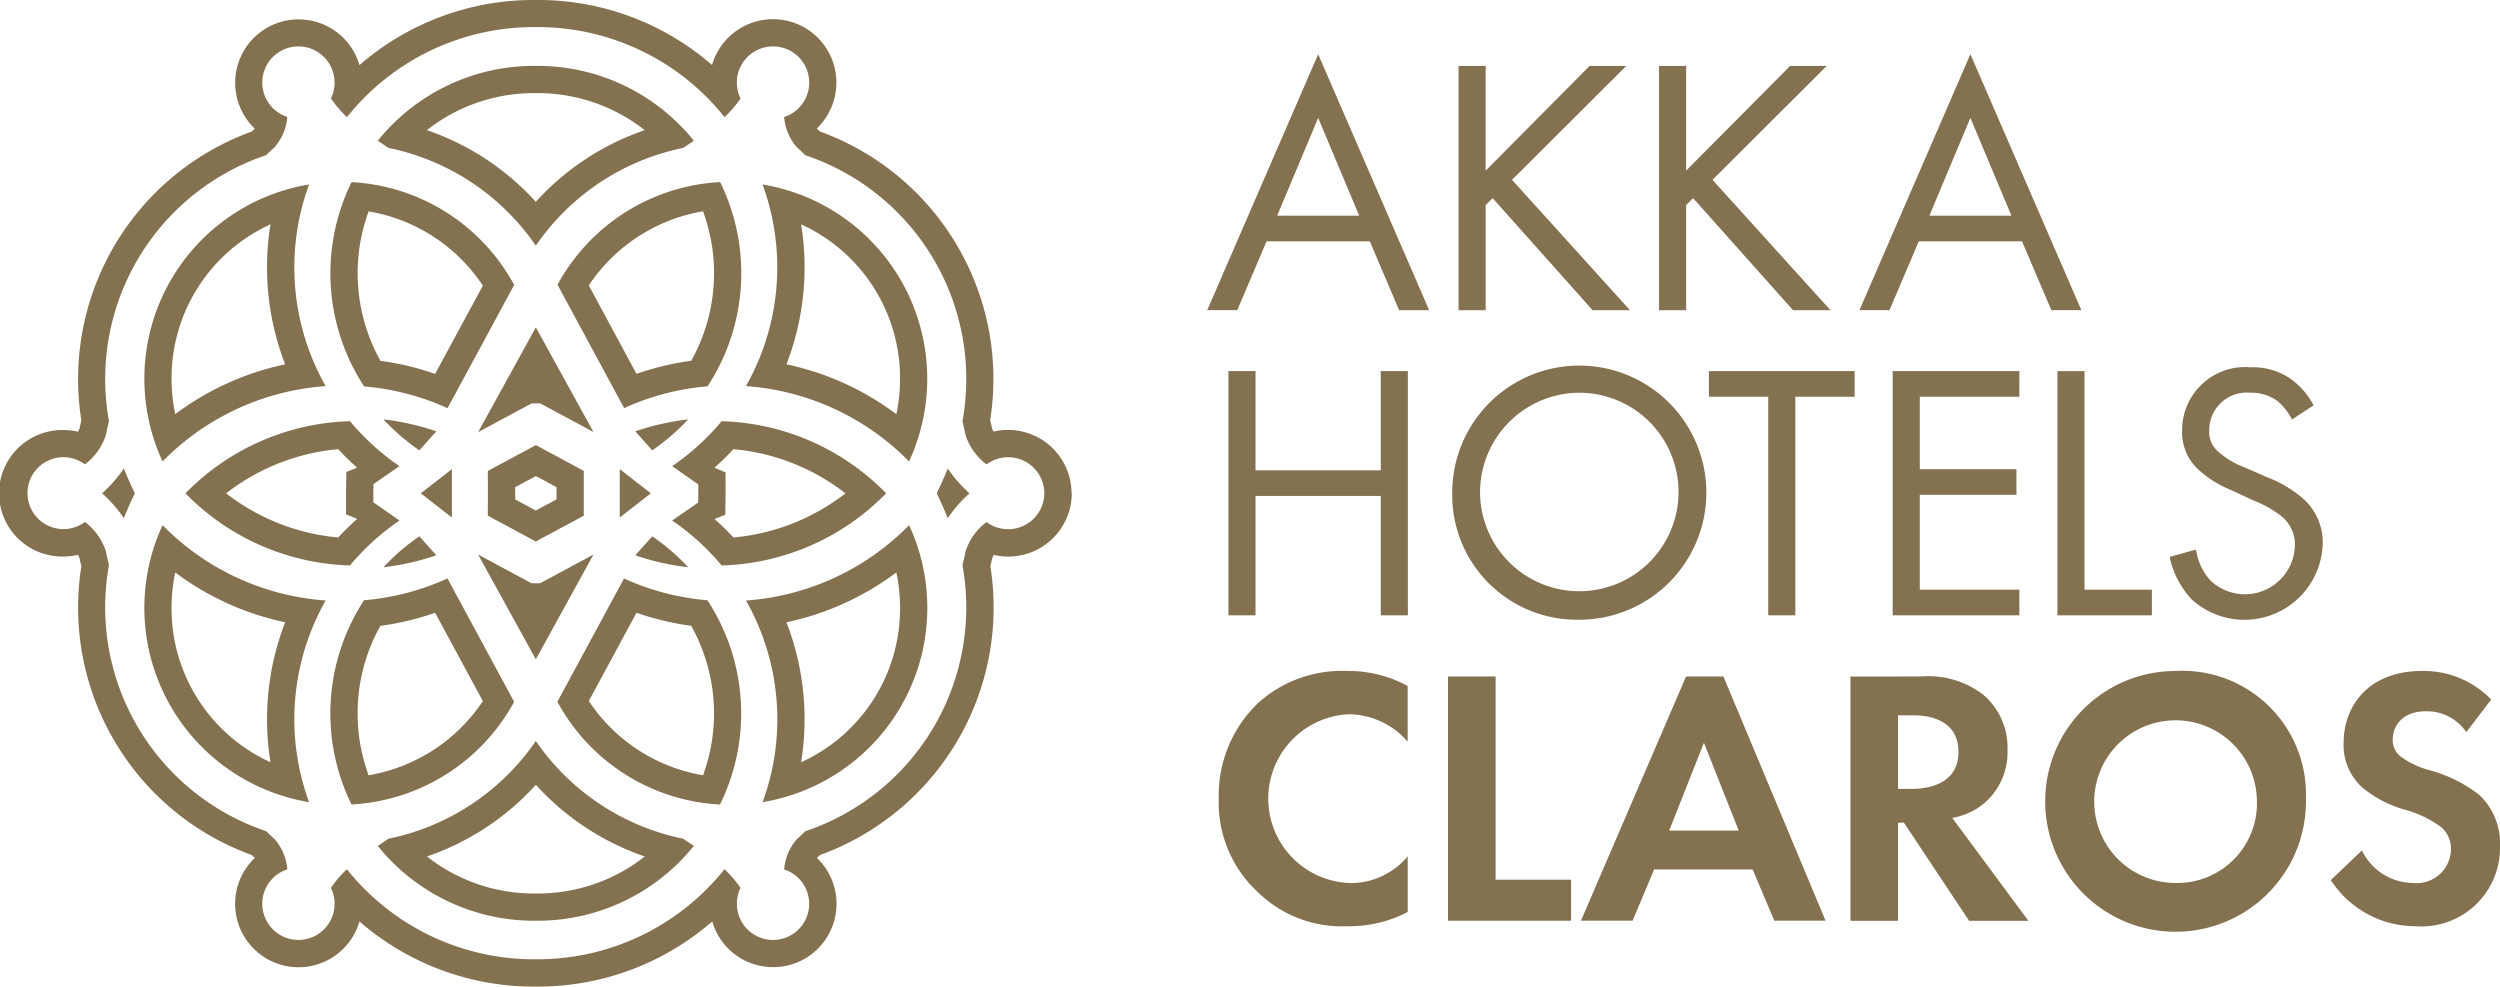 <svg id="Component_242_5" data-name="Component 242 – 5" xmlns="http://www.w3.org/2000/svg" width="139.109" height="54.899" viewBox="0 0 139.109 54.899">
  <path id="Path_83411" data-name="Path 83411" d="M824.735,338.1a7.039,7.039,0,0,1-3.362.794A6.7,6.7,0,0,1,816.4,337a6.773,6.773,0,0,1-2.18-5.2,7.106,7.106,0,0,1,2.18-5.317,6.956,6.956,0,0,1,4.992-1.793,6.828,6.828,0,0,1,3.341.836v3.1a4.37,4.37,0,0,0-3.281-1.528,4.7,4.7,0,0,0,.1,9.393A4.115,4.115,0,0,0,824.735,335Z" transform="translate(-746.405 -287.354)" fill="#847150"/>
  <path id="Path_83412" data-name="Path 83412" d="M831.658,325.045v11.308h4.2v2.282H829.01v-13.59Z" transform="translate(-748.438 -287.403)" fill="#847150"/>
  <path id="Path_83413" data-name="Path 83413" d="M846.367,333.622l-1.936-4.89-1.935,4.89Zm.774,2.16h-5.48l-1.2,2.852h-2.873l5.848-13.59h2.078l5.685,13.59h-2.852Z" transform="translate(-749.618 -287.403)" fill="#847150"/>
  <path id="Path_83414" data-name="Path 83414" d="M857.622,331.3h.754c.51,0,2.608-.061,2.608-2.058,0-2.016-2.079-2.037-2.568-2.037h-.794Zm1.283-6.255a5,5,0,0,1,3.464,1.019,3.86,3.86,0,0,1,1.345,3.057,3.709,3.709,0,0,1-1.59,3.2,3.757,3.757,0,0,1-1.487.592l4.238,5.725h-3.3l-3.626-5.46h-.326v5.46h-2.649v-13.59Z" transform="translate(-752.009 -287.403)" fill="#847150"/>
  <path id="Path_83415" data-name="Path 83415" d="M879.316,331.8a4.526,4.526,0,1,0-4.523,4.686,4.437,4.437,0,0,0,4.523-4.686m2.731,0a7.255,7.255,0,1,1-7.253-7.11,6.88,6.88,0,0,1,7.253,7.11" transform="translate(-753.737 -287.354)" fill="#847150"/>
  <path id="Path_83416" data-name="Path 83416" d="M893.506,328.093a2.655,2.655,0,0,0-2.221-1.162c-1.427,0-1.874.9-1.874,1.59a1.145,1.145,0,0,0,.428.917,4.642,4.642,0,0,0,1.63.774,7.9,7.9,0,0,1,2.75,1.365,3.7,3.7,0,0,1,1.161,2.852,4.373,4.373,0,0,1-4.726,4.462,5.594,5.594,0,0,1-4.687-2.568l1.732-1.65a3.187,3.187,0,0,0,2.852,1.813,1.906,1.906,0,0,0,2.1-1.874,1.577,1.577,0,0,0-.53-1.222,6.1,6.1,0,0,0-2.1-1,6.522,6.522,0,0,1-2.261-1.182,3.164,3.164,0,0,1-1.08-2.526c0-2,1.345-3.993,4.361-3.993a5.226,5.226,0,0,1,3.85,1.589Z" transform="translate(-756.272 -287.354)" fill="#847150"/>
  <path id="Path_83417" data-name="Path 83417" d="M830.832,312.112a5.522,5.522,0,1,0,5.521-5.6,5.544,5.544,0,0,0-5.521,5.6m-1.549,0a7.07,7.07,0,1,1,7.07,7.029,6.938,6.938,0,0,1-7.07-7.029" transform="translate(-748.476 -284.658)" fill="#847150"/>
  <path id="Path_83418" data-name="Path 83418" d="M831.2,291.482l5.786-5.827h2.037l-6.356,6.337,6.561,7.253h-2.079l-5.562-6.234-.387.386v5.848h-1.508V285.655H831.2Z" transform="translate(-748.533 -281.986)" fill="#847150"/>
  <path id="Path_83419" data-name="Path 83419" d="M844.133,291.482l5.786-5.827h2.037l-6.356,6.337,6.561,7.253h-2.079l-5.562-6.234-.387.386v5.848h-1.508V285.655h1.508Z" transform="translate(-750.311 -281.986)" fill="#847150"/>
  <path id="Path_83420" data-name="Path 83420" d="M882.375,308a3.28,3.28,0,0,0-.794-1.019,2.446,2.446,0,0,0-1.528-.469,2.085,2.085,0,0,0-2.282,2.1,1.424,1.424,0,0,0,.51,1.182,4.437,4.437,0,0,0,1.426.856l1.3.57a6.6,6.6,0,0,1,2.1,1.284,3.267,3.267,0,0,1,.978,2.465,4.36,4.36,0,0,1-7.253,3.076,4.925,4.925,0,0,1-1.263-2.4l1.467-.408a3.2,3.2,0,0,0,.815,1.732,2.782,2.782,0,0,0,4.686-1.935,2.025,2.025,0,0,0-.673-1.59,5.929,5.929,0,0,0-1.629-.937l-1.223-.571a6,6,0,0,1-1.813-1.12,2.823,2.823,0,0,1-.937-2.221,3.511,3.511,0,0,1,3.81-3.5,3.685,3.685,0,0,1,2.18.611,4.124,4.124,0,0,1,1.325,1.509Z" transform="translate(-754.842 -284.658)" fill="#847150"/>
  <path id="Path_83421" data-name="Path 83421" d="M869.836,305.343v12.163h3.749v1.427h-5.257v-13.59Z" transform="translate(-753.846 -284.693)" fill="#847150"/>
  <path id="Path_83422" data-name="Path 83422" d="M864.749,306.769h-5.541V310.8h5.378v1.427h-5.378v5.277h5.541v1.427H857.7v-13.59h7.05Z" transform="translate(-752.384 -284.693)" fill="#847150"/>
  <path id="Path_83423" data-name="Path 83423" d="M850.651,306.769v12.163h-1.508V306.769h-3.3v-1.427h8.109v1.427Z" transform="translate(-750.753 -284.693)" fill="#847150"/>
  <path id="Path_83424" data-name="Path 83424" d="M816.353,310.864h6.968v-5.522h1.508v13.59h-1.508V312.29h-6.968v6.643h-1.508v-13.59h1.508Z" transform="translate(-746.491 -284.694)" fill="#847150"/>
  <path id="Path_83425" data-name="Path 83425" d="M821.932,293.882l-2.282-5.44-2.282,5.44Zm.591,1.427h-5.745l-1.63,3.83h-1.671L819.65,284.9l6.174,14.242h-1.671Z" transform="translate(-746.302 -281.882)" fill="#847150"/>
  <path id="Path_83426" data-name="Path 83426" d="M864.011,293.882l-2.282-5.44-2.282,5.44Zm.591,1.427h-5.745l-1.63,3.83h-1.671l6.173-14.242,6.174,14.242h-1.671Z" transform="translate(-752.089 -281.882)" fill="#847150"/>
  <path id="Path_83427" data-name="Path 83427" d="M796.639,314.391q-.285-.709-.612-1.389c.218-.441.423-.9.612-1.377a7.556,7.556,0,0,0,1.21,1.383,7.556,7.556,0,0,0-1.21,1.383" transform="translate(-743.903 -285.558)" fill="#847150"/>
  <path id="Path_83428" data-name="Path 83428" d="M758.422,326.224a9.92,9.92,0,0,1,1.265-4.866,15.439,15.439,0,0,0,3.046-.729l2.656,4.917a9.53,9.53,0,0,1-6.356,4.124,9.878,9.878,0,0,1-.611-3.446m.359-6.293a11.5,11.5,0,0,0-.7,11.365,10.961,10.961,0,0,0,9.049-5.711l-3.709-6.866a13.989,13.989,0,0,1-4.644,1.213" transform="translate(-738.522 -286.533)" fill="#847150"/>
  <path id="Path_83429" data-name="Path 83429" d="M769.648,323.008l-3.209-5.826,2.967,1.595.242,0h.234l2.975-1.6Z" transform="translate(-739.833 -286.322)" fill="#847150"/>
  <path id="Path_83430" data-name="Path 83430" d="M773.3,325.539l2.655-4.91a15.541,15.541,0,0,0,3.043.727,9.994,9.994,0,0,1,.659,8.315,9.519,9.519,0,0,1-6.356-4.132M780.6,331.3a11.494,11.494,0,0,0-.7-11.367,13.986,13.986,0,0,1-4.64-1.21l-3.709,6.858a10.95,10.95,0,0,0,9.05,5.72" transform="translate(-740.537 -286.533)" fill="#847150"/>
  <path id="Path_83431" data-name="Path 83431" d="M781.928,312.611l0-1.189-.62-.256a14.747,14.747,0,0,0,1.057-1.034,11.9,11.9,0,0,1,6.236,2.457,11.9,11.9,0,0,1-6.236,2.457q-.5-.541-1.051-1.03l.6-.236Zm-2.971-1.535,1.453,1.017,0,.5-.007.509-1.448,1a13.412,13.412,0,0,1,2.754,2.5,13.3,13.3,0,0,0,9.154-4.014,13.3,13.3,0,0,0-9.154-4.012,13.438,13.438,0,0,1-2.754,2.5" transform="translate(-741.555 -285.138)" fill="#847150"/>
  <path id="Path_83432" data-name="Path 83432" d="M769.648,302.519l3.209,5.826-2.967-1.595-.242,0h-.234l-2.975,1.6Z" transform="translate(-739.833 -284.305)" fill="#847150"/>
  <path id="Path_83433" data-name="Path 83433" d="M768.584,312.806l0-.346,1.154-.619,1.147.618v.68l-1.153.62-1.148-.618Zm-1.521-1.251.005,1.245-.005,1.245,2.666,1.437,2.675-1.437,0-1.245,0-1.245-2.666-1.437Z" transform="translate(-739.919 -285.351)" fill="#847150"/>
  <path id="Path_83434" data-name="Path 83434" d="M762.7,335.633a14.519,14.519,0,0,0,6.06-3.988,14.527,14.527,0,0,0,6.061,3.988,9.614,9.614,0,0,1-5.967,2.061h-.192a9.606,9.606,0,0,1-5.961-2.061m-2.143-.988-.593.4a11.155,11.155,0,0,0,8.7,4.164h.185a11.156,11.156,0,0,0,8.7-4.164l-.592-.4a13.124,13.124,0,0,1-8.2-5.439,13.122,13.122,0,0,1-8.2,5.439" transform="translate(-738.943 -287.976)" fill="#847150"/>
  <path id="Path_83435" data-name="Path 83435" d="M756.492,312.567l0,1.188.62.256a14.58,14.58,0,0,0-1.057,1.034,11.907,11.907,0,0,1-6.236-2.456,11.9,11.9,0,0,1,6.236-2.458q.5.541,1.051,1.03l-.6.237Zm2.971,1.534-1.453-1.017,0-.5.008-.509,1.447-1a13.438,13.438,0,0,1-2.754-2.5,13.3,13.3,0,0,0-9.154,4.014,13.305,13.305,0,0,0,9.154,4.012,13.412,13.412,0,0,1,2.754-2.5" transform="translate(-737.236 -285.138)" fill="#847150"/>
  <path id="Path_83436" data-name="Path 83436" d="M774.817,289.227a14.528,14.528,0,0,0-6.06,3.988,14.527,14.527,0,0,0-6.061-3.988,9.615,9.615,0,0,1,5.967-2.06h.191a9.606,9.606,0,0,1,5.962,2.06m2.143.988.592-.4a11.157,11.157,0,0,0-8.7-4.164h-.186a11.155,11.155,0,0,0-8.7,4.164l.593.4a13.125,13.125,0,0,1,8.2,5.44,13.124,13.124,0,0,1,8.2-5.44" transform="translate(-738.943 -281.985)" fill="#847150"/>
  <path id="Path_83437" data-name="Path 83437" d="M765.39,298.912l-2.656,4.91a15.52,15.52,0,0,0-3.042-.727,10,10,0,0,1-.659-8.315,9.523,9.523,0,0,1,6.357,4.132m-7.306-5.758a11.494,11.494,0,0,0,.7,11.367,13.986,13.986,0,0,1,4.64,1.21l3.709-6.858a10.949,10.949,0,0,0-9.05-5.72" transform="translate(-738.522 -283.018)" fill="#847150"/>
  <path id="Path_83438" data-name="Path 83438" d="M792.292,304.109a9.454,9.454,0,0,1-.206,1.974,15.561,15.561,0,0,0-6.115-2.772,14.954,14.954,0,0,0,.816-7.789,9.4,9.4,0,0,1,5.505,8.587m.5,4.606a10.957,10.957,0,0,0-8.151-15.412,13.4,13.4,0,0,1-.924,11.22,14.1,14.1,0,0,1,9.075,4.192" transform="translate(-742.21 -283.038)" fill="#847150"/>
  <path id="Path_83439" data-name="Path 83439" d="M792.292,319.889a9.394,9.394,0,0,1-5.505,8.586,14.95,14.95,0,0,0-.816-7.788,15.562,15.562,0,0,0,6.115-2.772,9.454,9.454,0,0,1,.206,1.974m1.516,0a10.906,10.906,0,0,0-1.013-4.606,14.1,14.1,0,0,1-9.074,4.193,13.394,13.394,0,0,1,.923,11.219,10.953,10.953,0,0,0,9.165-10.805" transform="translate(-742.21 -286.061)" fill="#847150"/>
  <path id="Path_83440" data-name="Path 83440" d="M793.7,308.85a2.012,2.012,0,0,1-3.214,1.6,3.305,3.305,0,0,0-1.18,1.673c-.023.169-.132.616-.16.731a13.134,13.134,0,0,1-8.745,14.8c-.075.073-.27.267-.455.425a2.908,2.908,0,0,0-.723,1.7,2.011,2.011,0,1,1-2.629,1.913,1.938,1.938,0,0,1,.2-.876c-.018-.029-.085-.135-.209-.3a6.8,6.8,0,0,0-.681-.75,13.3,13.3,0,0,1-10.413,5.012h-.185a13.3,13.3,0,0,1-10.413-5.012,6.962,6.962,0,0,0-.681.75c-.074.1-.128.172-.162.224l-.046.066a2.012,2.012,0,1,1-2.426-1.031,2.9,2.9,0,0,0-.723-1.7c-.185-.159-.379-.352-.454-.425a13.14,13.14,0,0,1-8.746-14.8c-.028-.116-.137-.562-.16-.731a3.305,3.305,0,0,0-1.18-1.673,2,2,0,1,1,0-3.208,3.309,3.309,0,0,0,1.18-1.673c.023-.168.133-.616.16-.731a13.139,13.139,0,0,1,8.746-14.8c.075-.074.27-.267.454-.426a2.9,2.9,0,0,0,.723-1.7,2.011,2.011,0,1,1,2.629-1.914,1.939,1.939,0,0,1-.2.876c.018.028.084.135.209.3a6.8,6.8,0,0,0,.681.75,13.3,13.3,0,0,1,10.413-5.012h.185a13.3,13.3,0,0,1,10.413,5.012,6.8,6.8,0,0,0,.681-.75c.074-.1.128-.173.163-.223l.045-.066a2.013,2.013,0,1,1,2.426,1.031,2.908,2.908,0,0,0,.723,1.7c.185.159.379.352.455.426a13.133,13.133,0,0,1,8.745,14.8c.028.116.137.563.16.731a3.309,3.309,0,0,0,1.18,1.673,2.011,2.011,0,0,1,3.214,1.6m1.516.007a3.533,3.533,0,0,0-4.339-3.433,1.679,1.679,0,0,1-.09-.185c-.017-.1-.046-.233-.1-.449a14.646,14.646,0,0,0-9.478-16.067c-.054-.053-.113-.107-.174-.161a3.529,3.529,0,1,0-5.823-3.537A14.759,14.759,0,0,0,765.5,281.4h-.179a14.766,14.766,0,0,0-9.728,3.624,3.528,3.528,0,1,0-5.823,3.537c-.061.054-.12.109-.174.161a14.646,14.646,0,0,0-9.478,16.067c-.052.223-.08.361-.1.45a2.006,2.006,0,0,1-.089.184,3.575,3.575,0,0,0-.812-.093,3.52,3.52,0,1,0,0,7.039,3.626,3.626,0,0,0,.812-.093,1.643,1.643,0,0,1,.089.184c.016.088.044.227.1.449a14.647,14.647,0,0,0,9.478,16.068c.054.052.114.106.174.16a3.529,3.529,0,1,0,5.823,3.537,14.764,14.764,0,0,0,9.722,3.624h.18a14.765,14.765,0,0,0,9.727-3.624,3.528,3.528,0,1,0,5.823-3.537c.061-.054.12-.109.174-.16A14.649,14.649,0,0,0,790.7,312.91c.05-.216.078-.354.1-.448a1.822,1.822,0,0,1,.089-.184,3.626,3.626,0,0,0,.812.093,3.535,3.535,0,0,0,3.528-3.514" transform="translate(-735.591 -281.401)" fill="#847150"/>
  <path id="Path_83441" data-name="Path 83441" d="M780.267,298.226A9.927,9.927,0,0,1,779,303.092a15.471,15.471,0,0,0-3.046.729L773.3,298.9a9.53,9.53,0,0,1,6.356-4.124,9.875,9.875,0,0,1,.612,3.446m-.36,6.293a11.5,11.5,0,0,0,.7-11.365,10.96,10.96,0,0,0-9.049,5.711l3.708,6.866a13.978,13.978,0,0,1,4.644-1.213" transform="translate(-740.537 -283.018)" fill="#847150"/>
  <path id="Path_83442" data-name="Path 83442" d="M746.418,304.109a9.4,9.4,0,0,1,5.505-8.587,14.954,14.954,0,0,0,.816,7.789,15.561,15.561,0,0,0-6.115,2.772,9.454,9.454,0,0,1-.206-1.974m-.5,4.606a14.093,14.093,0,0,1,9.075-4.192,13.394,13.394,0,0,1-.924-11.22,10.957,10.957,0,0,0-8.151,15.412" transform="translate(-736.872 -283.038)" fill="#847150"/>
  <path id="Path_83443" data-name="Path 83443" d="M746.418,319.889a9.454,9.454,0,0,1,.206-1.974,15.562,15.562,0,0,0,6.115,2.772,14.951,14.951,0,0,0-.816,7.788,9.394,9.394,0,0,1-5.505-8.586m-.5-4.606a10.957,10.957,0,0,0,8.151,15.412,13.394,13.394,0,0,1,.924-11.22,14.1,14.1,0,0,1-9.075-4.192" transform="translate(-736.872 -286.061)" fill="#847150"/>
  <path id="Path_83444" data-name="Path 83444" d="M775.574,313.036v1.323l1.73-1.346-1.73-1.347Z" transform="translate(-741.09 -285.563)" fill="#847150"/>
  <path id="Path_83445" data-name="Path 83445" d="M779.522,317.724a14.224,14.224,0,0,1-2.945-.666l.944-1.057a11.988,11.988,0,0,1,2,1.723" transform="translate(-741.228 -286.159)" fill="#847150"/>
  <path id="Path_83446" data-name="Path 83446" d="M779.522,308.457a14.216,14.216,0,0,0-2.945.665l.944,1.058a11.988,11.988,0,0,0,2-1.723" transform="translate(-741.228 -285.122)" fill="#847150"/>
  <path id="Path_83447" data-name="Path 83447" d="M764.469,313.036v1.323l-1.73-1.346,1.73-1.347Z" transform="translate(-739.325 -285.563)" fill="#847150"/>
  <path id="Path_83448" data-name="Path 83448" d="M760.327,317.724a14.225,14.225,0,0,0,2.945-.666L762.328,316a11.99,11.99,0,0,0-2,1.723" transform="translate(-738.993 -286.159)" fill="#847150"/>
  <path id="Path_83449" data-name="Path 83449" d="M760.327,308.457a14.217,14.217,0,0,1,2.945.665l-.944,1.058a11.99,11.99,0,0,1-2-1.723" transform="translate(-738.993 -285.122)" fill="#847150"/>
  <path id="Path_83450" data-name="Path 83450" d="M743.389,314.391q.285-.709.612-1.39c-.218-.441-.423-.9-.612-1.377a7.521,7.521,0,0,1-1.21,1.383,7.521,7.521,0,0,1,1.21,1.383" transform="translate(-736.497 -285.558)" fill="#847150"/>
</svg>
